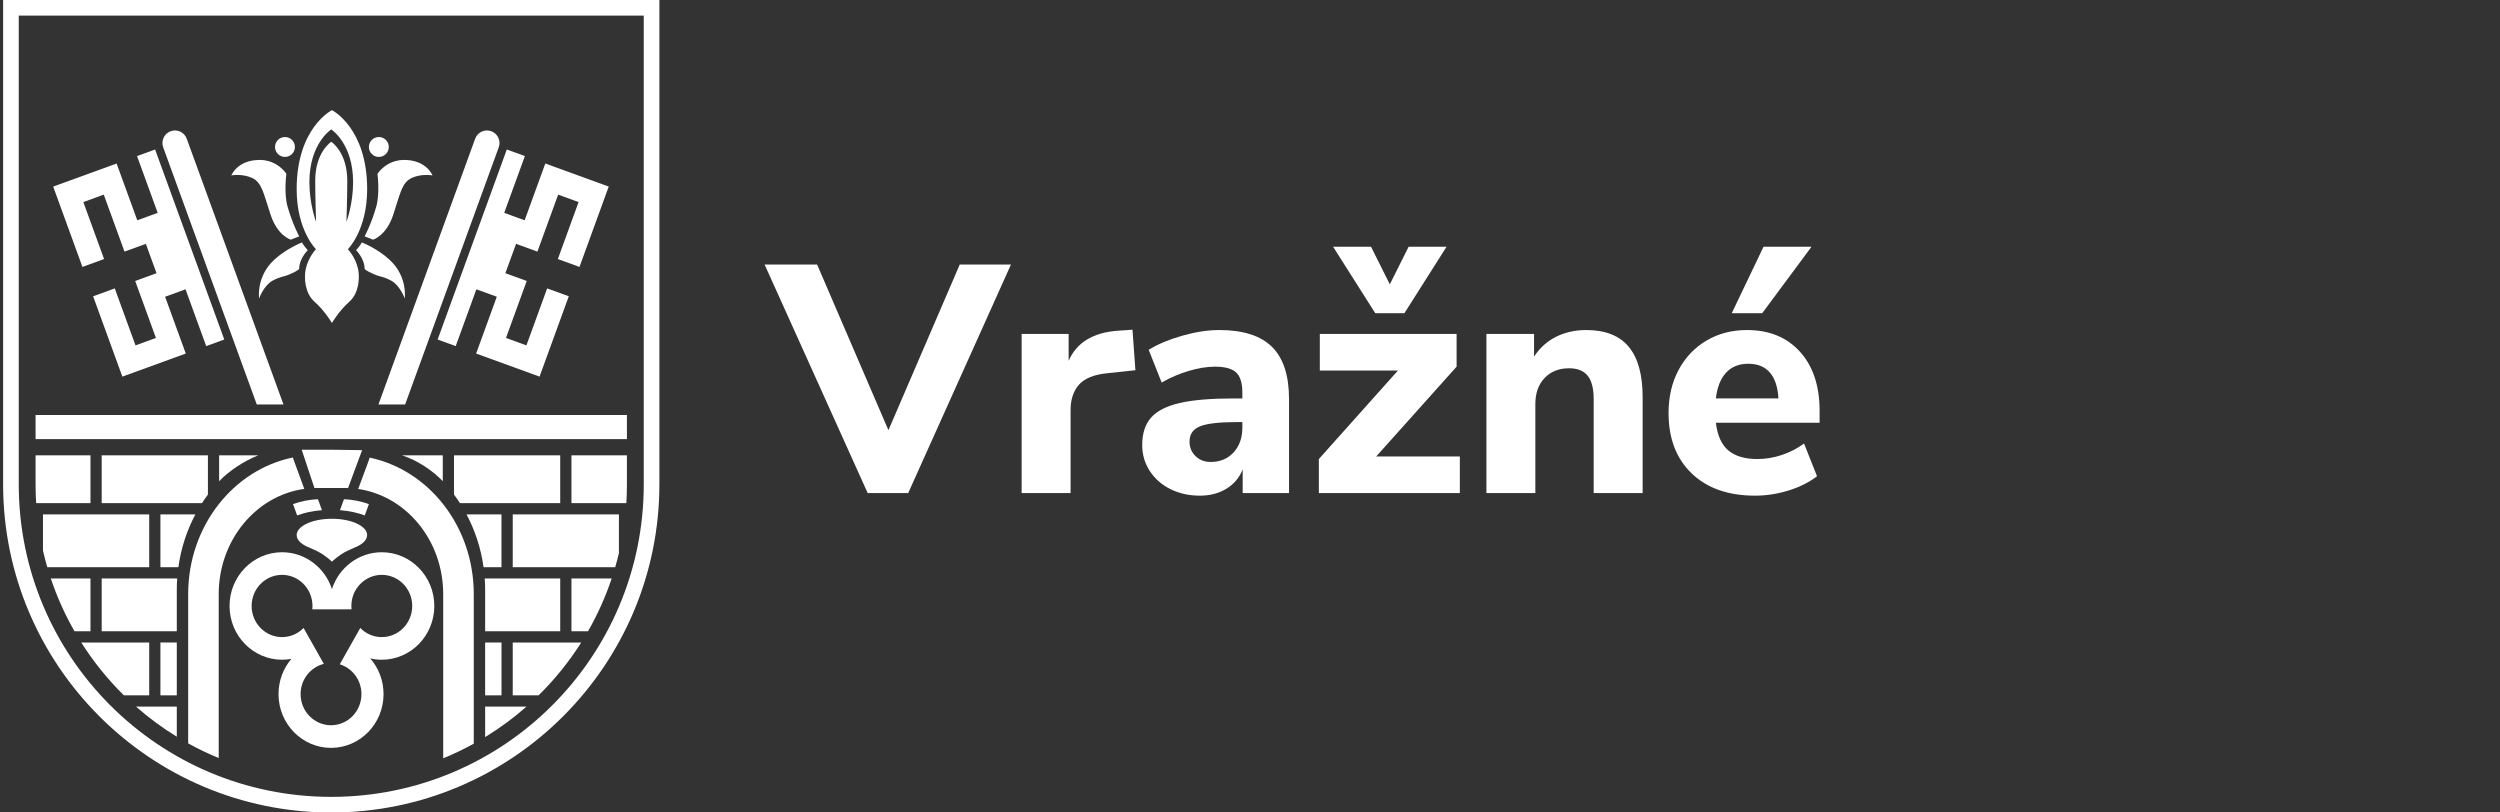 <?xml version="1.0" encoding="utf-8"?>
<!-- Generator: Adobe Illustrator 15.0.0, SVG Export Plug-In . SVG Version: 6.00 Build 0)  -->
<!DOCTYPE svg PUBLIC "-//W3C//DTD SVG 1.1//EN" "http://www.w3.org/Graphics/SVG/1.1/DTD/svg11.dtd">
<svg version="1.1" id="Vrstva_1" xmlns="http://www.w3.org/2000/svg" xmlns:xlink="http://www.w3.org/1999/xlink" x="0px" y="0px"
	 width="1133.86px" height="368.5px" viewBox="0 0 1133.86 368.5" enable-background="new 0 0 1133.86 368.5" xml:space="preserve">
<rect x="0" y="0" width="1133.86" height="368.5" fill="#333333" stroke="none"/>
<polygon fill="#FFFFFF" points="435.282,119.993 458.509,119.993 411.909,223.628 393.534,223.628 346.788,119.993 370.602,119.993 
	402.942,195.11 "/>
<g>
	<defs>
		<rect id="SVGID_1_" width="1133.86" height="368.5"/>
	</defs>
	<clipPath id="SVGID_2_">
		<use xlink:href="#SVGID_1_"  overflow="visible"/>
	</clipPath>
	<path clip-path="url(#SVGID_2_)" fill="#FFFFFF" d="M514.956,167.915l-12.495,1.323c-6.174,0.589-10.536,2.329-13.083,5.219
		c-2.55,2.892-3.822,6.739-3.822,11.54v37.631h-22.197v-72.176h21.315v12.2c3.625-8.329,11.122-12.885,22.491-13.671l6.468-0.441
		L514.956,167.915z"/>
	<path clip-path="url(#SVGID_2_)" fill="#FFFFFF" d="M576.915,157.331c5.146,5.098,7.718,12.987,7.718,23.668v42.629h-21.021v-10.73
		c-1.47,3.725-3.921,6.641-7.35,8.746c-3.432,2.107-7.449,3.16-12.054,3.16c-4.901,0-9.334-0.98-13.304-2.939
		c-3.97-1.959-7.106-4.703-9.408-8.232c-2.304-3.527-3.454-7.445-3.454-11.76c0-5.291,1.346-9.455,4.043-12.494
		c2.693-3.037,7.029-5.242,13.009-6.615c5.976-1.371,14.16-2.059,24.548-2.059h3.823v-2.646c0-4.311-0.933-7.35-2.793-9.113
		c-1.863-1.764-5.097-2.647-9.702-2.647c-3.528,0-7.449,0.639-11.76,1.912c-4.314,1.275-8.43,3.038-12.348,5.291l-5.881-14.846
		c4.117-2.547,9.189-4.679,15.215-6.395c6.028-1.714,11.637-2.572,16.832-2.572C563.808,149.688,571.771,152.238,576.915,157.331
		 M559.496,205.181c2.646-2.891,3.969-6.639,3.969-11.246v-2.5h-2.499c-7.938,0-13.501,0.639-16.685,1.912
		c-3.185,1.275-4.777,3.578-4.777,6.908c0,2.646,0.905,4.852,2.72,6.615c1.812,1.764,4.089,2.646,6.834,2.646
		C553.37,209.517,556.849,208.071,559.496,205.181"/>
	<path clip-path="url(#SVGID_2_)" fill="#FFFFFF" d="M624.175,207.017h37.926v16.611h-63.945v-15.434l35.868-40.132h-35.427v-16.61
		h62.034v14.846L624.175,207.017z M638.875,111.908h17.198l-19.109,30.136h-13.23l-19.109-30.136h17.198l8.526,17.052
		L638.875,111.908z"/>
	<path clip-path="url(#SVGID_2_)" fill="#FFFFFF" d="M738.685,157.258c4.213,5.049,6.322,12.667,6.322,22.858v43.512H722.81v-42.482
		c0-4.9-0.908-8.476-2.719-10.731c-1.814-2.254-4.631-3.382-8.453-3.382c-4.607,0-8.308,1.47-11.1,4.411
		c-2.792,2.94-4.189,6.86-4.189,11.76v40.424h-22.195v-72.176h21.608v10.289c2.548-3.918,5.854-6.908,9.923-8.966
		c4.065-2.059,8.646-3.087,13.744-3.087C728.052,149.688,734.471,152.212,738.685,157.258"/>
	<path clip-path="url(#SVGID_2_)" fill="#FFFFFF" d="M825.267,191.729h-47.041c0.686,5.783,2.573,9.973,5.66,12.568
		c3.087,2.598,7.472,3.896,13.157,3.896c3.722,0,7.423-0.611,11.098-1.838c3.676-1.225,7.031-2.963,10.07-5.219l5.88,14.848
		c-3.528,2.744-7.816,4.9-12.862,6.467c-5.049,1.566-10.12,2.352-15.215,2.352c-12.153,0-21.733-3.355-28.738-10.068
		c-7.008-6.713-10.511-15.852-10.511-27.416c0-7.35,1.518-13.866,4.557-19.55c3.037-5.683,7.252-10.118,12.643-13.304
		c5.387-3.184,11.512-4.777,18.375-4.777c10.092,0,18.104,3.284,24.034,9.848c5.929,6.567,8.894,15.487,8.894,26.754V191.729z
		 M782.857,169.019c-2.499,2.695-4.044,6.591-4.632,11.685h28.372c-0.294-5.193-1.594-9.113-3.896-11.76
		c-2.305-2.646-5.563-3.968-9.775-3.968C788.712,164.976,785.356,166.323,782.857,169.019 M799.247,142.044H785.43l14.405-30.136
		h21.757L799.247,142.044z"/>
	<path clip-path="url(#SVGID_2_)" fill="#FFFFFF" d="M67.672,233.297H19.494v16.423c0.58,2.543,1.233,5.059,1.955,7.541h46.223
		V233.297z"/>
	<path clip-path="url(#SVGID_2_)" fill="#FFFFFF" d="M94.297,224.312v-17.8H46.121v21.695h45.475
		C92.445,226.873,93.36,225.574,94.297,224.312"/>
	<path clip-path="url(#SVGID_2_)" fill="#FFFFFF" d="M136.133,245.896c0.025,0.021,0.051,0.046,0.076,0.068
		c1.024,0.953,2.475,1.789,4.236,2.456c0.938,0.417,2.026,0.891,3.327,1.525c3.787,1.851,6.775,4.808,6.775,4.808
		s2.975-2.957,6.762-4.808c1.363-0.662,2.474-1.149,3.449-1.579c1.414-0.547,2.625-1.206,3.562-1.947
		c0.213-0.162,0.426-0.335,0.625-0.523c0.051-0.037,0.077-0.073,0.1-0.115c0.938-0.942,1.463-1.992,1.463-3.101
		c0-4.084-7.148-7.398-15.975-7.398c-8.824,0-15.986,3.314-15.986,7.398c0,1.128,0.549,2.2,1.524,3.157
		C136.096,245.857,136.11,245.877,136.133,245.896"/>
	<path clip-path="url(#SVGID_2_)" fill="#FFFFFF" d="M144.209,226.411c-3.938,0.172-7.725,0.937-11.313,2.217l1.875,5.147
		c3.174-1.211,7.026-2.057,11.25-2.391L144.209,226.411z"/>
	<path clip-path="url(#SVGID_2_)" fill="#FFFFFF" d="M156.01,226.411l-1.814,4.974c4.226,0.334,8.064,1.18,11.238,2.391l1.875-5.147
		C163.735,227.348,159.934,226.583,156.01,226.411"/>
	<path clip-path="url(#SVGID_2_)" fill="#FFFFFF" d="M173.158,250.464c-10.525,0-19.475,7.01-22.611,16.718
		c-3.151-9.708-12.088-16.718-22.627-16.718c-13.137,0-23.813,10.917-23.813,24.376c0,13.457,10.676,24.372,23.813,24.372
		c1.451,0,2.863-0.132,4.238-0.385c-3.637,4.281-5.838,9.872-5.838,15.987c0,13.458,10.676,24.375,23.813,24.375
		c13.138,0,23.826-10.917,23.826-24.375c0-6.216-2.276-11.886-6.026-16.19c1.688,0.386,3.424,0.588,5.225,0.588
		c13.139,0,23.824-10.915,23.824-24.372C196.982,261.381,186.297,250.464,173.158,250.464 M173.158,288.953
		c-3.813,0-7.262-1.583-9.762-4.145l-9.3,16.483c5.687,1.743,9.837,7.137,9.837,13.522c0,7.796-6.187,14.116-13.8,14.116
		c-7.612,0-13.799-6.32-13.799-14.116c0-6.645,4.5-12.216,10.537-13.718l-9.188-16.288c-2.488,2.562-5.949,4.145-9.763,4.145
		c-7.612,0-13.799-6.319-13.799-14.113c0-7.797,6.187-14.117,13.799-14.117c7.613,0,13.801,6.32,13.801,14.117
		c0,0.515-0.026,1.023-0.075,1.525h17.787c-0.05-0.502-0.074-1.011-0.074-1.525c0-7.797,6.188-14.117,13.799-14.117
		c7.613,0,13.801,6.32,13.801,14.117C186.959,282.634,180.771,288.953,173.158,288.953"/>
	<path clip-path="url(#SVGID_2_)" fill="#FFFFFF" d="M227.445,233.297h-15.85c3.852,7.26,6.526,15.354,7.725,23.964h8.125V233.297z"
		/>
	<path clip-path="url(#SVGID_2_)" fill="#FFFFFF" d="M167.633,207.542c-0.037,0.273-0.111,0.545-0.211,0.811l-4.963,13.415
		c21.762,3.184,38.551,23.33,38.551,47.676v74.479c4.762-1.951,9.387-4.165,13.861-6.629v-67.85
		C214.871,238.776,194.533,213.192,167.633,207.542"/>
	<path clip-path="url(#SVGID_2_)" fill="#FFFFFF" d="M254.084,206.512h-48.176v17.79c0.938,1.268,1.85,2.568,2.713,3.905h45.463
		V206.512z"/>
	<path clip-path="url(#SVGID_2_)" fill="#FFFFFF" d="M200.82,218.251v-11.739h-18.475
		C189.482,208.828,196.408,213.597,200.82,218.251"/>
	<path clip-path="url(#SVGID_2_)" fill="#FFFFFF" d="M136.834,203.963l5.773,17.383c0.401-0.01,0.789-0.017,1.176-0.017h12.639
		c0.486,0,0.961,0.009,1.435,0.026l6.377-17.2C152.434,203.919,147.283,203.963,136.834,203.963"/>
	<rect x="72.758" y="291.404" clip-path="url(#SVGID_2_)" fill="#FFFFFF" width="7.422" height="23.965"/>
	<path clip-path="url(#SVGID_2_)" fill="#FFFFFF" d="M80.184,334.136v-13.669H61.676C67.419,325.528,73.609,330.105,80.184,334.136"
		/>
	<path clip-path="url(#SVGID_2_)" fill="#FFFFFF" d="M67.672,291.404H36.854c5.521,8.721,12.019,16.761,19.343,23.965h11.475
		V291.404z"/>
	<path clip-path="url(#SVGID_2_)" fill="#FFFFFF" d="M41.033,262.349H23.039c2.806,8.391,6.42,16.409,10.748,23.967h7.246V262.349z"
		/>
	<path clip-path="url(#SVGID_2_)" fill="#FFFFFF" d="M46.121,286.315h34.063v-18.71c0-1.768,0.062-3.521,0.173-5.257H46.121V286.315
		z"/>
	<path clip-path="url(#SVGID_2_)" fill="#FFFFFF" d="M99.383,206.512v11.746c4.412-4.659,11.588-9.393,17.787-11.746H99.383z"/>
	<path clip-path="url(#SVGID_2_)" fill="#FFFFFF" d="M138.008,221.731l-4.924-13.428c-0.099-0.269-0.176-0.545-0.213-0.823
		c-27.051,5.527-47.525,31.185-47.525,61.963v67.705c4.463,2.477,9.088,4.703,13.849,6.665v-74.37
		C99.195,245,116.121,224.788,138.008,221.731"/>
	<path clip-path="url(#SVGID_2_)" fill="#FFFFFF" d="M220.033,286.315h34.051v-23.967h-34.238c0.125,1.736,0.187,3.489,0.187,5.257
		V286.315z"/>
	<path clip-path="url(#SVGID_2_)" fill="#FFFFFF" d="M72.758,233.297v23.964h8.139c1.185-8.609,3.861-16.701,7.713-23.964H72.758z"
		/>
	<path clip-path="url(#SVGID_2_)" fill="#FFFFFF" d="M41.033,228.207v-21.695H16.137v13.257c0,2.837,0.087,5.654,0.261,8.438H41.033
		z"/>
	<path clip-path="url(#SVGID_2_)" fill="#FFFFFF" d="M114.371,80.722c4.486,2.102,5.162,7.088,8.375,16.738
		c3.199,9.638,9.187,11.25,9.187,11.25s0.739-0.376,2-0.812c1.25-0.438,1.762-0.699,1.762-0.699s-3.023-5.6-5.262-13.438
		c-1.761-6.188-0.55-14.914-0.55-14.914s-3.887-6.311-12.088-6.311c-10.174,0-12.873,7.024-12.873,7.024
		S109.871,78.622,114.371,80.722"/>
	<path clip-path="url(#SVGID_2_)" fill="#FFFFFF" d="M129.246,71.173c2.488,0,4.512-2.025,4.512-4.514
		c0-2.5-2.024-4.511-4.512-4.511s-4.514,2.011-4.514,4.511C124.732,69.148,126.758,71.173,129.246,71.173"/>
	<path clip-path="url(#SVGID_2_)" fill="#FFFFFF" d="M143.297,113.023c0,0-3.489,3.576-4.651,9.07
		c-0.801,3.804-0.426,10.832,3.949,14.711c4.801,4.253,7.938,9.668,7.938,9.668v-0.051l0.013,0.051c0,0,3.126-5.415,7.924-9.668
		c4.375-3.879,4.75-10.907,3.952-14.711c-1.165-5.494-4.651-9.07-4.651-9.07s8.75-8.525,8.75-27.238
		c0-27.887-15.975-35.825-15.975-35.825l-0.013,0.05v-0.05c0,0-15.987,7.938-15.987,35.825
		C134.546,104.498,143.297,113.023,143.297,113.023 M150.234,58.71h0.012c0.3,0.2,9.9,6.587,9.9,23.887
		c0,10.088-3.025,18.025-3.025,18.025s0.386-11.15,0.386-18.686c0-12.963-7.273-17.639-7.273-17.639
		c-0.227,0.15-7.275,4.875-7.275,17.639c0,7.536,0.4,18.686,0.4,18.686s-3.039-7.937-3.039-18.025
		C140.32,65.022,150.234,58.71,150.234,58.71"/>
	<path clip-path="url(#SVGID_2_)" fill="#FFFFFF" d="M136.982,109.948c0,0-7.312,2.813-12.912,8.149
		c-7.961,7.601-6.563,17.247-6.563,17.247s2.188-5.95,6.088-8.034c3.901-2.085,4.574-1.524,7.926-2.962
		c3.35-1.436,4.149-2.325,4.149-2.325c0.025-2.925,1.499-6.001,3.888-8.55C138.146,111.86,137.459,110.91,136.982,109.948"/>
	<path clip-path="url(#SVGID_2_)" fill="#FFFFFF" d="M171.82,71.173c2.5,0,4.514-2.025,4.514-4.514c0-2.5-2.014-4.511-4.514-4.511
		c-2.486,0-4.512,2.011-4.512,4.511C167.308,69.148,169.334,71.173,171.82,71.173"/>
	<path clip-path="url(#SVGID_2_)" fill="#FFFFFF" d="M116.457,183.444h12.113L84.695,62.909c-1.074-2.949-4.338-4.475-7.287-3.399
		c-2.949,1.075-4.474,4.336-3.4,7.287L116.457,183.444z"/>
	<path clip-path="url(#SVGID_2_)" fill="#FFFFFF" d="M1.417-0.003v219.686c0,82.06,66.76,148.819,148.818,148.819
		c82.061,0,148.823-66.76,148.823-148.819V-0.003H1.417z M291.971,219.683c0,78.277-63.449,141.732-141.736,141.732
		c-78.276,0-141.731-63.455-141.731-141.732V7.083h283.467V219.683z"/>
	<polygon clip-path="url(#SVGID_2_)" fill="#FFFFFF" points="47.203,117.485 37.797,91.647 47.062,88.273 56.467,114.111 
		66.144,110.598 70.994,123.908 61.314,127.434 70.721,153.273 61.455,156.647 52.051,130.803 42.23,134.377 55.494,170.815 
		84.258,160.346 74.883,134.589 84.146,131.216 93.521,156.975 101.721,153.991 70.346,67.797 62.15,70.785 71.521,96.535 
		62.262,99.91 52.887,74.159 24.121,84.624 37.385,121.062 	"/>
	<rect x="16.137" y="188.223" clip-path="url(#SVGID_2_)" fill="#FFFFFF" width="268.197" height="10.935"/>
	<path clip-path="url(#SVGID_2_)" fill="#FFFFFF" d="M183.746,183.444l42.463-116.647c1.074-2.951-0.449-6.212-3.4-7.287
		c-2.95-1.076-6.225,0.45-7.301,3.399l-43.862,120.535H183.746z"/>
	<path clip-path="url(#SVGID_2_)" fill="#FFFFFF" d="M232.547,257.261h46.475c0.613-2.111,1.175-4.248,1.687-6.404v-17.56h-48.162
		V257.261z"/>
	<path clip-path="url(#SVGID_2_)" fill="#FFFFFF" d="M259.172,286.315h7.514c4.324-7.558,7.935-15.576,10.748-23.967h-18.262
		V286.315z"/>
	<path clip-path="url(#SVGID_2_)" fill="#FFFFFF" d="M232.547,315.369h11.725c7.324-7.204,13.826-15.244,19.349-23.965h-31.074
		V315.369z"/>
	<path clip-path="url(#SVGID_2_)" fill="#FFFFFF" d="M220.033,334.298c6.664-4.067,12.938-8.7,18.764-13.831h-18.764V334.298z"/>
	<path clip-path="url(#SVGID_2_)" fill="#FFFFFF" d="M259.172,228.207h24.898c0.176-2.784,0.264-5.602,0.264-8.438v-13.257h-25.162
		V228.207z"/>
	<path clip-path="url(#SVGID_2_)" fill="#FFFFFF" d="M183.572,135.344c0,0,1.398-9.646-6.576-17.246
		c-5.588-5.337-12.901-8.15-12.901-8.15c-0.486,0.962-1.162,1.913-2.587,3.526c2.388,2.549,3.863,5.625,3.888,8.55
		c0,0,0.799,0.888,4.151,2.325c3.349,1.437,4.023,0.877,7.923,2.962C181.371,129.395,183.572,135.344,183.572,135.344"/>
	<rect x="220.033" y="291.404" clip-path="url(#SVGID_2_)" fill="#FFFFFF" width="7.422" height="23.965"/>
	<polygon clip-path="url(#SVGID_2_)" fill="#FFFFFF" points="206.684,156.975 216.059,131.217 225.321,134.59 215.946,160.347 
		244.708,170.815 257.971,134.376 248.159,130.804 238.747,156.647 229.484,153.273 238.896,127.434 229.208,123.909 
		234.059,110.598 243.747,114.112 253.146,88.273 262.409,91.647 253.01,117.485 262.821,121.062 276.083,84.623 247.323,74.16 
		237.948,99.911 228.684,96.536 238.059,70.786 229.859,67.796 198.484,153.992 	"/>
	<path clip-path="url(#SVGID_2_)" fill="#FFFFFF" d="M171.195,78.847c0,0,1.201,8.726-0.562,14.914
		c-2.225,7.838-5.249,13.438-5.249,13.438s0.499,0.261,1.762,0.699c1.25,0.436,2,0.812,2,0.812s5.975-1.612,9.188-11.25
		c3.199-9.65,3.875-14.636,8.375-16.738c4.486-2.1,9.449-1.162,9.449-1.162s-2.699-7.024-12.875-7.024
		C175.084,72.536,171.195,78.847,171.195,78.847"/>
</g>
</svg>
